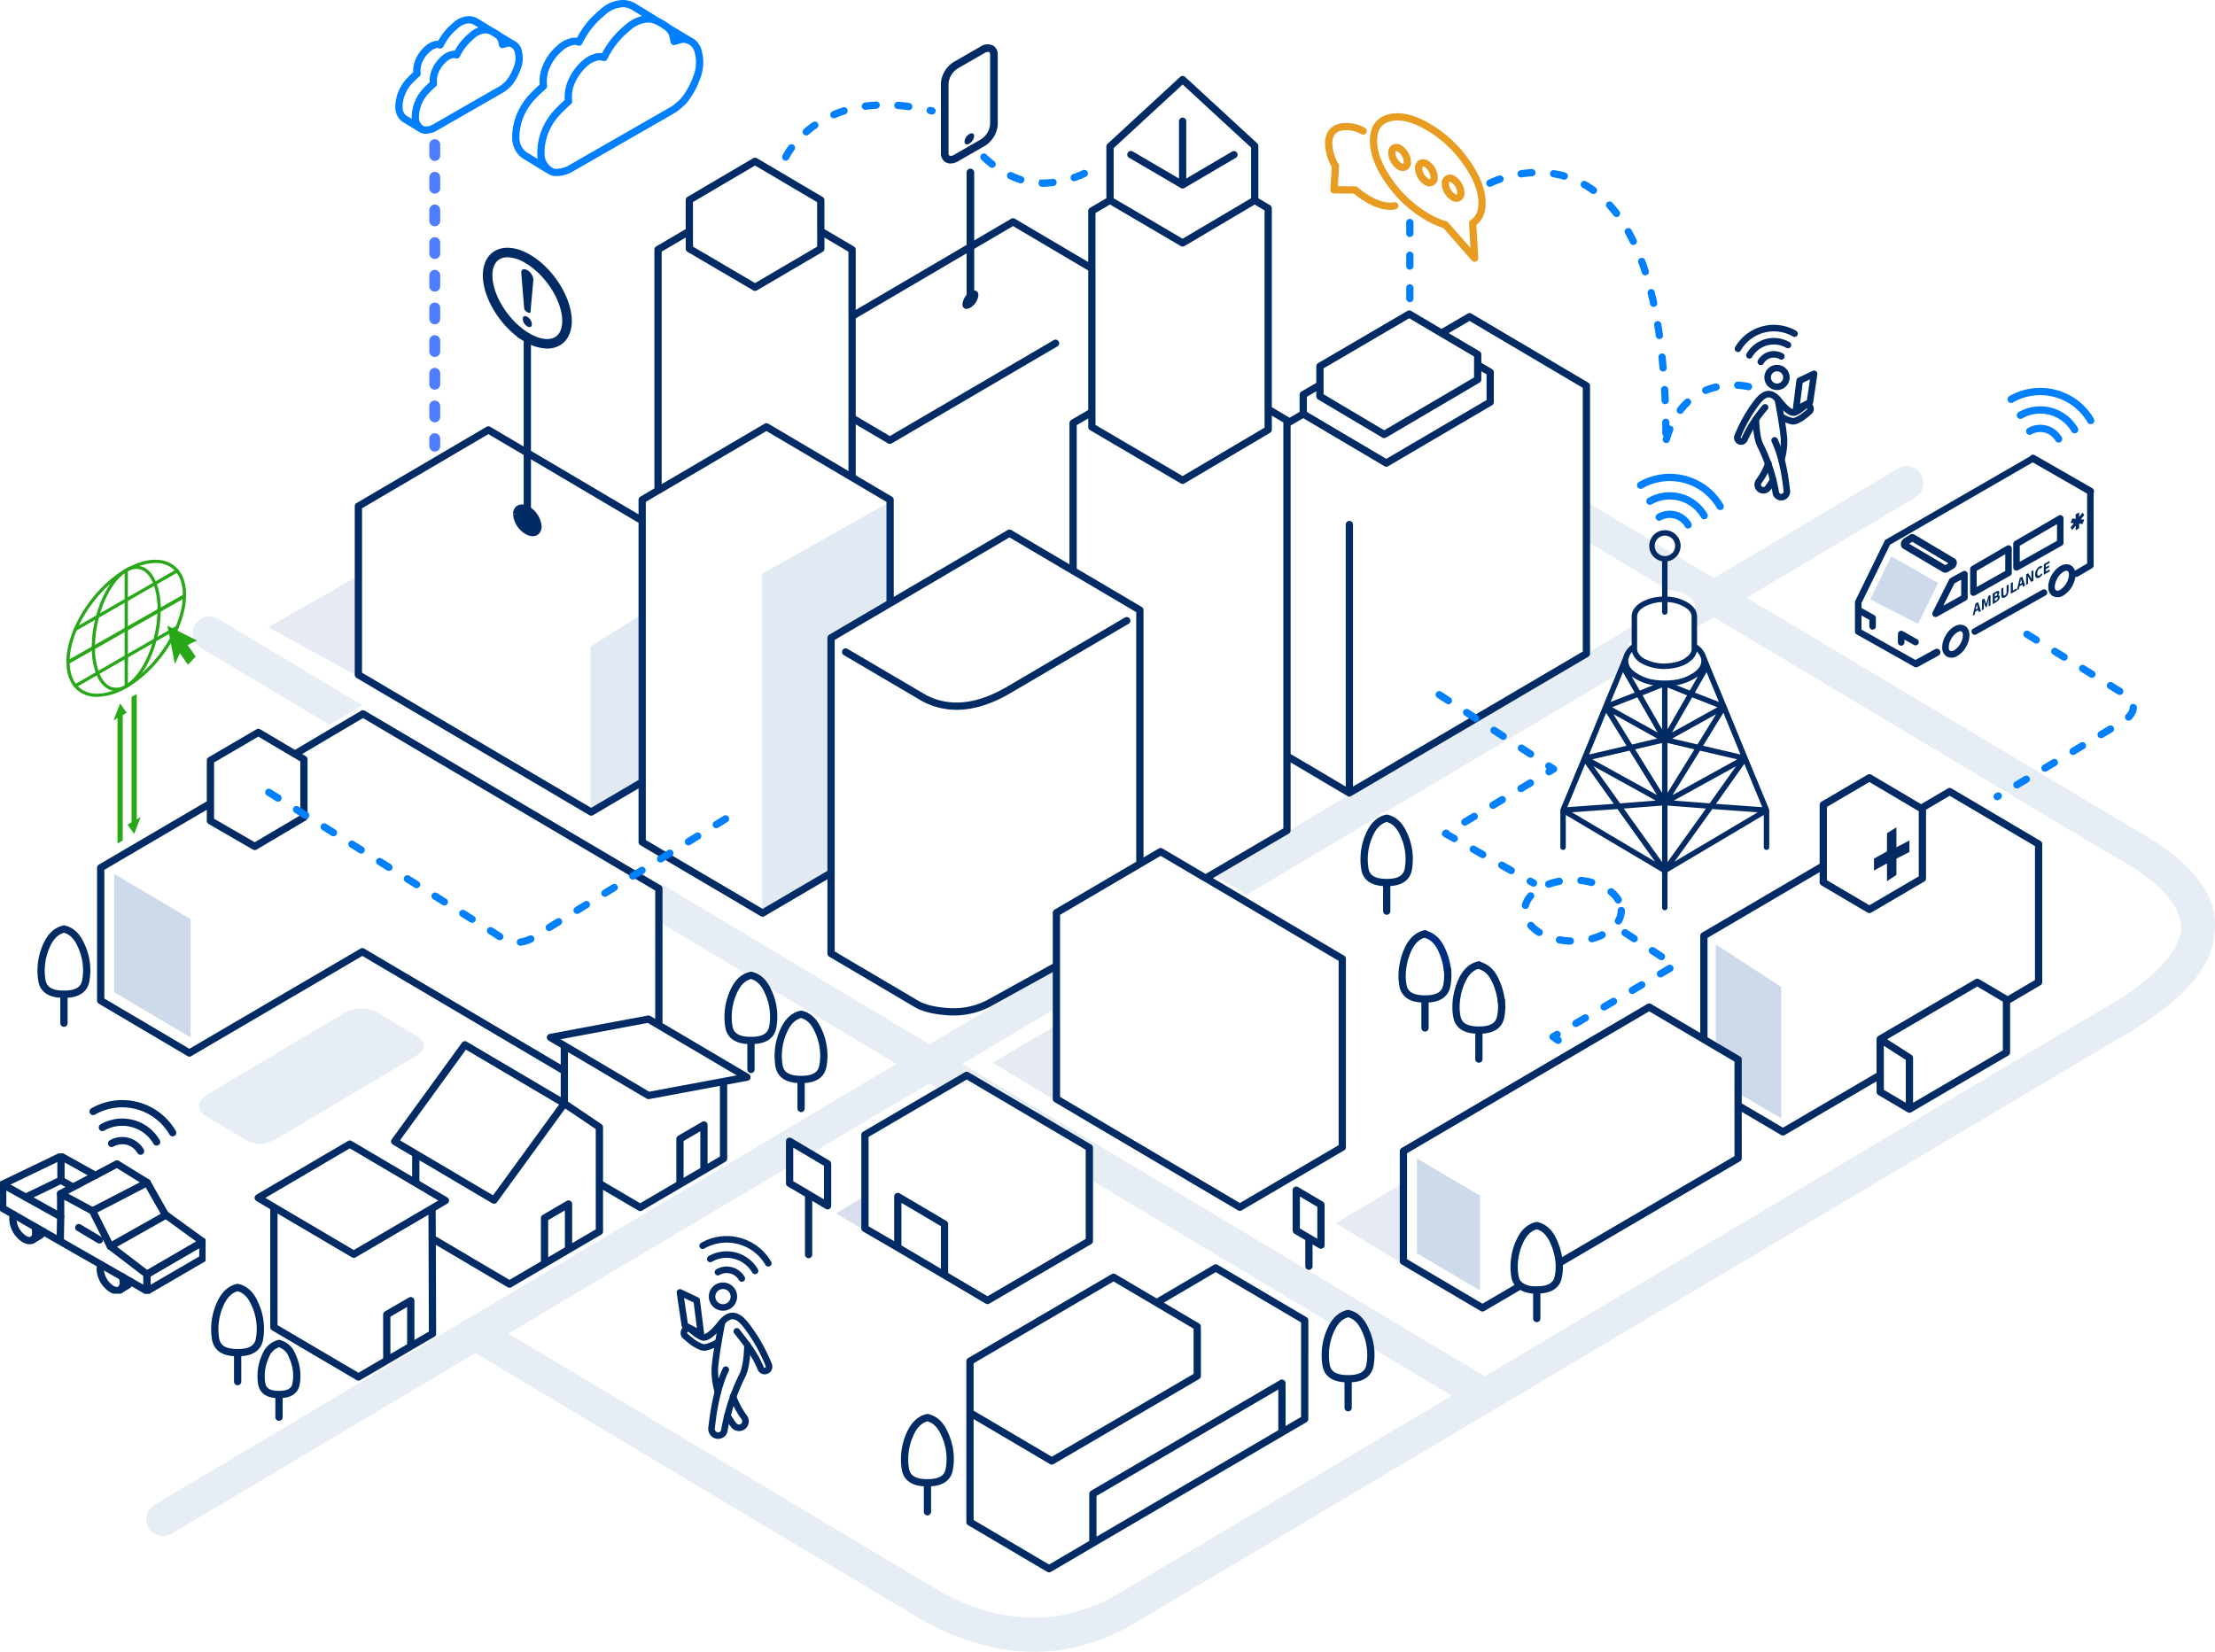 <?xml version="1.0" encoding="UTF-8"?> <svg xmlns="http://www.w3.org/2000/svg" xmlns:xlink="http://www.w3.org/1999/xlink" width="610" height="455" viewBox="0 0 610 455"><defs><clipPath id="clip-path"><rect id="Rectangle_27699" data-name="Rectangle 27699" width="26.963" height="56.459" fill="none" stroke="#707070" stroke-width="1.8"></rect></clipPath><clipPath id="clip-path-2"><rect id="Rectangle_27699-2" data-name="Rectangle 27699" width="23.23" height="48.642" fill="none" stroke="#707070" stroke-width="1.8"></rect></clipPath><clipPath id="clip-path-3"><rect id="Rectangle_27698" data-name="Rectangle 27698" width="56.616" height="38.601" fill="none" stroke="#707070" stroke-width="2"></rect></clipPath></defs><g id="Component_195_1" data-name="Component 195 – 1" transform="translate(0 1)"><g id="Group_117414" data-name="Group 117414"><g id="Group_117407" data-name="Group 117407"><g id="Group_117376" data-name="Group 117376"><g id="Group_117892" data-name="Group 117892" transform="translate(11.299)"><g id="Group_117192" data-name="Group 117192" transform="translate(28.954 127.409)"><g id="Group_117191" data-name="Group 117191" transform="translate(0 0)"><path id="Path_145580" data-name="Path 145580" d="M479.506,428.835q3.566-2.548,0-5.1l-10.984-6.6a9.042,9.042,0,0,0-7.246-.695q-.836.289-1.725.695l-38.242,22.755q-4.025,2.9,0,5.848l10.581,6.311q3.91,2.548,8.684-.058l38.932-23.161M455.3,337.872l9.029-5.385-39.738-23.8a4.547,4.547,0,0,0-3.508-.521,4.659,4.659,0,0,0-1.208,8.511L455.3,337.872M698.839,379.33l8.971,5.385,35.77-21.25a5.894,5.894,0,0,1,3.22-2.026.2.2,0,0,0,.115,0l62.683-37.23,3.048-7.469a5.488,5.488,0,0,1,2.3-3.127v-3.358L698.839,379.33m103-102.659V287.5l22.025,13.2a10.488,10.488,0,0,1,5,1.39q2.416,1.39,2.416,3.358V311.3l5.233-3.069,109.9,65.718a.939.939,0,0,0,.173.058q18.806,10.216,18.632,20.323-1.557,10.747-23.175,22.755a.224.224,0,0,1-.115.058l-168.5,100.169L629.542,431.267l26.223-15.633V404.922l-35.252,20.96-74.3-44.468v10.828l23.405,14.012a5.9,5.9,0,0,1,1.9-.811q2.99.695,4.6,4.343a4.15,4.15,0,0,1,.172.463l35.137,21.018L493.6,501.327q-.108.048-.23.116-.09.052-.23.116-.122.078-.288.174l-85.8,51.011a4.655,4.655,0,0,0-2.128,2.837,4.47,4.47,0,0,0,.518,3.474,4.35,4.35,0,0,0,2.818,2.142,4.231,4.231,0,0,0,3.45-.463l83.731-49.795,123.928,74.055a1.573,1.573,0,0,0,.173.058q30.707,16.359,58.082-.058h-.057L946.58,425.129Q973.743,410,974.356,395.137q2.144-15.362-23.233-29.182L845.54,302.842l46.408-27.561a4.376,4.376,0,0,0,2.07-2.837,4.453,4.453,0,0,0-.46-3.532,4.611,4.611,0,0,0-2.818-2.142,4.552,4.552,0,0,0-3.508.521l-50.721,30.167-34.677-20.787M732.193,503.412a6.222,6.222,0,0,1,3.738-2.664q2.99.695,4.6,4.343a19.555,19.555,0,0,1,1.323,4.111l22.485,13.491L672.9,577h0q-23.116,13.692-49.054-.116l.23.116-119.558-71.45,77.692-46.205v-7.527l6.326,3.764,31.916-18.934,2.415,1.389,8.166-4.806,33.814,20.207v9.727Z" transform="translate(-404.775 -266.626)" fill="rgba(0,72,145,0.1)"></path></g></g><path id="Path_145581" data-name="Path 145581" d="M397.2,362.35v32.6L418.24,407.4V374.8L397.2,362.35M856.293,393.5l-18.028-11.739v26.684l6.387,5v9.415l11.641,6.819Z" transform="translate(-377.052 -122.627)" fill="rgba(0,72,145,0.2)"></path><path id="Path_145583" data-name="Path 145583" d="M711.818,203.616V188.653l-19.855-18.3-20,18.446v14.82l20,11.736,19.855-11.736,3.706,2.2v55.367l5.172,3.055v.857l4.482-2.627v-5.311l4.6-2.684v-5.14l24.6-14.391,8.879,5.254,7.729-4.512L803.161,254.7v73.785l-65.282,38.377L720.7,356.7v20.5l-22.383,13.135h.029l37.583,22.215v51.912l-28.159,16.5-.029.029L657.2,451.155V414.519l-17.815,9.851a21.021,21.021,0,0,1-11.608,2.77q-6.045-.341-9.223-2.227l-23.418-13.82V388.906l-18.849,11.051L543.125,380.4V363.864L529.1,372.116h-.029l-64.1-37.806V287.88l35.8-21.016,42.353,25.014V286.11l4.367-2.57V217.179l8.62-5.054V203.53l18.1-10.651,18.1,10.679v8.566l8.62,5.083v18.361l44.335-26.013,21.694,12.821V206.557l5-2.941m20-21.787v17.532l14.137-8.309m70.569,65.618-.029.029h.029v-5.711l-3.448-2.056v4.055L747.476,268.12l-17.7-10.508v-3.141m33.474-14.277,9.97,5.882v2.855M666.965,222.376v43.688l25,14.677,23.561-13.935v-5.625m9.654,1.285L748.05,276l28.618-16.79V256.7m-28.5,142.715v-7.881q-5.23.057-5.977-3.541a16.491,16.491,0,0,1,1.322-9.88q1.666-3.6,4.655-4.283,2.988.685,4.6,4.283a15.929,15.929,0,0,1,1.322,9.88q-.747,3.6-5.919,3.541m120.219-4.6v4.54l12.7,7.481,14.6-8.538v-19.1l-.345-.2-14.252-8.424-12.7,7.453v16.79L835.514,406.21v28.526l5.172,3.055m4.252,10.051v5.111l12.355,7.281,26.78-15.676v-9.88L910.8,419.031l8.016,4.74M737.879,366.862V292.934M720.7,265.094v91.6m174.985,14.62v-.4l-.345.2m.345-.2,7.528-4.426,24.481,14.449v38.035l-8.85,5.2v14.163l-26.722,15.619-8.045-4.74v-4.654m0-9.88,8.045,5.168v14.106m-47.18-6.111V440.3l-4.252-2.513m-5.172-3.055-15.056-8.881-67.7,39.691v30.325l21.78,12.85,10.43-6.111a3.867,3.867,0,0,1-1.465-2.4,16.489,16.489,0,0,1,1.322-9.88q1.666-3.6,4.655-4.283,2.988.685,4.6,4.283a17.717,17.717,0,0,1,1.58,6.025l48.1-28.183,1.178-.714V452.954m-1.178,15.219,1.178-.685v-.028m-55.455,44.174v-7.881a7.146,7.146,0,0,1-4.511-1.142m4.511,1.142q5.172.057,5.919-3.541a14.235,14.235,0,0,0,.259-3.855m-70.08,15.791L701.1,497.7l-16.292,9.566,11.177,6.6v13.592l-40.054,23.415L633.4,537.589v30.125l21.78,12.85,12.068-7.082V559.947l52.064-30.5v13.535l6.264-3.655Zm-301.354-142.4L394,387.478v36.578L418.452,438.5l.029-.028,47.582-27.869,55.627,32.838v-6.967l-3.821-2.256,26.981-5.054,2.873,1.685V393.189l-81.487-48.114L447.5,356.154l2.471,1.456V373.6l-13.533,8-12.211-7.053V357.9l13.188-7.71,10.086,5.968M656.966,242.993,611.338,269.72l-10.4-6.139v16.362L611.4,286.11v28.5l32.871-19.3,17.527,10.337V264.979l5.172-3.027m-66.029-26.384V263.58m-44.824-51.455v4.826l18.1,10.622,18.1-10.622v-4.826M547.493,283l.46.286,29.394-17.276,23.59,13.935m-53.444,3.6.46-.257m51.2,44.745,21.665,12.735q10.062,5.254,22.872-2.056l32.871-19.3m21.751,70.929-12.413-7.31-5.718,3.369L657.2,399.871m0,0v14.648m-45.8-99.912-16.263,9.537v64.762m66.661-83.265,18.389,10.851v69.9M543.125,291.878v71.986m61.345,97.171v25.775l9.051,5.264V478.024l12.872,7.6v14.049l11.838,7,28.044-16.39v-25.7l-33.762-19.931-28.044,16.39m21.923,38.634-12.872-7.6m71.287,15.191-11.867-7L633.4,523.4v14.192M547.723,430.852l24.251,14.306-6.436,1.2V467.6l-5.4,3.17-6.609,3.855-10.947,6.425L531.948,474.8l-.6.343v12.507l-8.5,4.969-6.609,3.883-9.654,5.654-10.66-6.282-.029-.029-10.6-6.253.086,26.213-5.977,3.484-6.609,3.883-7.815,4.569L441.7,514.032V480.965l-4.31-2.57L462.615,463.6l18.159,10.708v-8.024l-5.8-3.427,19.337-26.613,27.383,16.162v-8.966m38.445,27.327v-12.45l-6.609,3.855v12.45M522.84,492.616V480.109l-6.609,3.855V496.5m5.459-44.088,9.654,6.511v15.505l.6.371m-.6-.371v.714m34.193-28.783-20.659,3.855L521.69,436.478m-40.916,29.811,21.55,12.735,19.366-26.613M441.7,480.965l22.01,12.964,21.55-12.621,3.678-2.17-8.16-4.826m-7.988,48.857V510.548l6.609-3.826v12.564m5.862-37.977.029,8.281M677.712,191.023l14.252,8.338M667.253,573.482l52.064-30.5" transform="translate(-377.571 -149.441)" fill="none" stroke="#002b65" stroke-linecap="round" stroke-linejoin="round" stroke-width="2"></path><g id="Group_117195" data-name="Group 117195" transform="translate(203.003 278.393)"><path id="Path_145584" data-name="Path 145584" d="M563.382,421.59V413.6q-5.289.058-6.045-3.59a16.757,16.757,0,0,1,1.337-10.017q1.686-3.648,4.708-4.343,3.022.695,4.649,4.343a16.185,16.185,0,0,1,1.337,10.017q-.756,3.648-5.986,3.59" transform="translate(-557.067 -395.65)" fill="none" stroke="#002b65" stroke-linecap="round" stroke-linejoin="round" stroke-width="2"></path></g><g id="Group_117196" data-name="Group 117196" transform="translate(189.198 267.651)"><path id="Path_145585" data-name="Path 145585" d="M550.633,404.449q5.231.058,5.986-3.59a16.189,16.189,0,0,0-1.337-10.017q-1.628-3.648-4.65-4.343-3.022.695-4.708,4.343a16.758,16.758,0,0,0-1.337,10.017q.756,3.648,6.045,3.59v7.99" transform="translate(-544.318 -386.5)" fill="none" stroke="#002b65" stroke-linecap="round" stroke-linejoin="round" stroke-width="2"></path></g><g id="Group_117197" data-name="Group 117197" transform="translate(0 254.909)"><path id="Path_145586" data-name="Path 145586" d="M563.382,421.59V413.6q-5.289.058-6.045-3.59a16.757,16.757,0,0,1,1.337-10.017q1.686-3.648,4.708-4.343,3.022.695,4.649,4.343a16.185,16.185,0,0,1,1.337,10.017q-.756,3.648-5.986,3.59" transform="translate(-557.067 -395.65)" fill="none" stroke="#002b65" stroke-linecap="round" stroke-linejoin="round" stroke-width="2"></path></g><g id="Group_117198" data-name="Group 117198" transform="translate(47.833 353.647)"><path id="Path_145587" data-name="Path 145587" d="M563.382,421.59V413.6q-5.289.058-6.045-3.59a16.757,16.757,0,0,1,1.337-10.017q1.686-3.648,4.708-4.343,3.022.695,4.649,4.343a16.185,16.185,0,0,1,1.337,10.017q-.756,3.648-5.986,3.59" transform="translate(-557.067 -395.65)" fill="none" stroke="#002b65" stroke-linecap="round" stroke-linejoin="round" stroke-width="2"></path></g><g id="Group_117199" data-name="Group 117199" transform="translate(60.594 369.077)"><path id="Path_145588" data-name="Path 145588" d="M436.952,496.21v-6.252q-4.138.045-4.729-2.809a13.111,13.111,0,0,1,1.046-7.838,5.486,5.486,0,0,1,3.683-3.4,5.367,5.367,0,0,1,3.638,3.4,12.665,12.665,0,0,1,1.046,7.838q-.591,2.854-4.684,2.809" transform="translate(-432.011 -475.914)" fill="none" stroke="#002b65" stroke-linecap="round" stroke-linejoin="round" stroke-width="2"></path></g><g id="Group_117200" data-name="Group 117200" transform="translate(206.154 313.369)"><path id="Path_145589" data-name="Path 145589" d="M576.031,430.2,570.8,427.13V415.55l10.462,6.2v11.58l-5.231-3.126v16.56" transform="translate(-570.8 -415.55)" fill="none" stroke="#002b65" stroke-linecap="round" stroke-linejoin="round" stroke-width="2"></path></g><g id="Group_117201" data-name="Group 117201" transform="translate(381.121 256.345)"><path id="Path_145590" data-name="Path 145590" d="M745.59,400.122a18.113,18.113,0,0,0-1.54-5.529q-1.627-3.648-4.649-4.343" transform="translate(-739.4 -390.25)" fill="none" stroke="#002e86" stroke-linecap="round" stroke-linejoin="round" stroke-width="2"></path></g><g id="Group_117202" data-name="Group 117202" transform="translate(374.836 256.222)"><path id="Path_145591" data-name="Path 145591" d="M740.281,390.25q-3.022.695-4.708,4.343a17.863,17.863,0,0,0-1.6,7.151,14.426,14.426,0,0,0,.262,2.866q.756,3.648,6.044,3.59,5.231.058,5.987-3.59a14.436,14.436,0,0,0,.2-4.487m-6.19,16.068V408.2" transform="translate(-733.974 -390.25)" fill="none" stroke="#002b65" stroke-linecap="round" stroke-linejoin="round" stroke-width="2"></path></g><g id="Group_117203" data-name="Group 117203" transform="translate(345.686 326.844)"><path id="Path_145592" data-name="Path 145592" d="M683.937,449.973l3.313,1.969V440.824l-6.8-4.024v11.117l3.487,2.056v7.788" transform="translate(-680.45 -436.8)" fill="none" stroke="#002b65" stroke-linecap="round" stroke-linejoin="round" stroke-width="2"></path></g><g id="Group_117204" data-name="Group 117204" transform="translate(419.161 145.747)"><path id="Path_145593" data-name="Path 145593" d="M1010.9,342.02V331.83l5.928-14.3,5.812-14.186,4.649-11.233.93-2.316a5.493,5.493,0,0,1,2.325-3.127V278.5q0-1.969,2.383-3.358a11.682,11.682,0,0,1,5.87-1.39h.116V262.58a3.566,3.566,0,1,1,2.557-1.042,3.485,3.485,0,0,1-2.557,1.042m-10.694,27.214a3.147,3.147,0,0,0-.116.869v.116q.058,2.49,3.139,4.227a13.249,13.249,0,0,0,4.126,1.563q.523.058,1.1.174a5.4,5.4,0,0,1,.756.058l1.075.058h1.221l1.075-.058a5.4,5.4,0,0,1,.756-.058q.581-.116,1.1-.174a13.25,13.25,0,0,0,4.126-1.563q3.081-1.737,3.139-4.227v-.116a3.115,3.115,0,0,0-.116-.869,5.341,5.341,0,0,0-2.557-3.127v.811a2.62,2.62,0,0,1-.174.926,4.2,4.2,0,0,1-.988,1.448l-1.221.926a11.011,11.011,0,0,1-4.185,1.274,12.336,12.336,0,0,1-7.5-1.274,4.658,4.658,0,0,1-2.267-2.432,2.609,2.609,0,0,1-.174-.926v-.753m-7.9,16.676,9.066-3.532-4.417-7.7m11.624-18.355a10.92,10.92,0,0,1,5.7,1.39q2.441,1.389,2.441,3.358v8.164m-8.747,10.191a4.244,4.244,0,0,1,.61.058v-.058m.61,0a3.475,3.475,0,0,0-.61.058l7.207,2.895,4.417-7.7-.93-2.316m-3.487,10.017,9.067,3.532-4.65-11.233m-18.831,7.7,7.207-2.895v15.46l7.207-12.565m-7.207-22.582v-3.474m-22.028,43.773h-.058l9.415,13.2,12.67-.984v-.058l-22.028-12.159,12.67-2.953-6.916-11.233,16.273,9.033-7.207-12.565m7.207,12.565,9.357,2.2,6.916-11.233-16.274,9.033v17.312l9.357-15.112,12.67,2.953H1061l-5.812-14.186m-16.274,26.4,12.728.984,9.358-13.2,5.928,14.3V342.02m-28.014,16.618V348.447L1010.9,331.83l15.344-1.1,12.67,17.718v-18.7m0-.058-9.357-15.112,9.357-2.2m0,36.073,12.728-17.718,15.286,1.1Zm22.027-30.919-22.027,12.159" transform="translate(-1010.9 -255.4)" fill="none" stroke="#002b65" stroke-linecap="round" stroke-linejoin="round" stroke-width="1.5"></path></g><g id="Group_117205" data-name="Group 117205" transform="translate(354.614 31.196)"><path id="Path_145594" data-name="Path 145594" d="M727.9,208.487q2.582-1.678,2.582-5.509,0-5.163-4.376-11.328a33.139,33.139,0,0,0-10.566-9.723q-6.171-3.557-10.566-2.426-4.376,1.131-4.376,6.294t4.376,11.328a33.142,33.142,0,0,0,10.566,9.723,22.211,22.211,0,0,0,4.853,2.116l8.057,9.194Zm-10.621-12.642a1.3,1.3,0,0,1-2.124,1.222,4.211,4.211,0,0,1-1.5-1.587,4.085,4.085,0,0,1-.623-2.08,1.45,1.45,0,0,1,.623-1.368,1.49,1.49,0,0,1,1.5.146,4.212,4.212,0,0,1,1.5,1.587A4.152,4.152,0,0,1,717.276,195.845Zm7.361,4.25a1.3,1.3,0,0,1-2.124,1.222,4.212,4.212,0,0,1-1.5-1.587,4.084,4.084,0,0,1-.622-2.08,1.3,1.3,0,0,1,2.124-1.222,4.212,4.212,0,0,1,1.5,1.587A4.154,4.154,0,0,1,724.637,200.1ZM709.9,191.613a1.3,1.3,0,0,1-2.124,1.222,4.212,4.212,0,0,1-1.5-1.587,4.084,4.084,0,0,1-.623-2.08,1.449,1.449,0,0,1,.623-1.368,1.435,1.435,0,0,1,1.5.146,4.21,4.21,0,0,1,1.5,1.587A4.152,4.152,0,0,1,709.9,191.613Zm-3.461,12.095q-3.083.629-7.361-1.824a22.3,22.3,0,0,1-3.5-2.517l-5.859-.055.4-6.549a12.888,12.888,0,0,1-1.868-6.129q0-3.74,3.168-4.561a9.309,9.309,0,0,1,6.327,1.049" transform="translate(-688.253 -179.227)" fill="none" stroke="#e89c22" stroke-linecap="round" stroke-linejoin="round" stroke-width="2"></path></g><g id="Group_117206" data-name="Group 117206" transform="translate(130.755)"><path id="Path_145595" data-name="Path 145595" d="M1043.874,180.934a11.02,11.02,0,0,1,0,5.5,23.114,23.114,0,0,1-1.569,4,22.251,22.251,0,0,1-2.034,3.3,9.071,9.071,0,0,1-1.337,1.39q-.755.695-1.511,1.274-.407.232-.756.463l-27.839,15.981a7.948,7.948,0,0,1-4.185,1.158,2.657,2.657,0,0,1-1.453-.405,1.472,1.472,0,0,1-.349-.174l-.058-.029-6.393-3.908a.73.73,0,0,1-.291-.174l-.348-.232a5.878,5.878,0,0,1-2.151-4.748,15.772,15.772,0,0,1,1.221-6.08,17.308,17.308,0,0,1,3.6-5.385q1.337-1.39,2.79-2.663a10.177,10.177,0,0,1,.872-5.559,13.611,13.611,0,0,1,3.894-5.1,6.967,6.967,0,0,1,2.79-1.505,3.323,3.323,0,0,1,2.208.058,23.7,23.7,0,0,1,4.591-6.485q1.1-1.042,2.267-2.027a8.348,8.348,0,0,1,5.638-2.084,6.528,6.528,0,0,1,2.848.984l6.219,3.821a17.491,17.491,0,0,1,2.906,1.795l6.277,3.764a.63.63,0,0,0,.233.116A4.509,4.509,0,0,1,1043.874,180.934Zm-41.091,32.454a.443.443,0,0,1-.116-.145,5.473,5.473,0,0,1-2.151-3.937v-.753a15.772,15.772,0,0,1,1.221-6.08,17.306,17.306,0,0,1,3.6-5.385q1.336-1.39,2.79-2.663a10.177,10.177,0,0,1,.872-5.559,14.115,14.115,0,0,1,3.894-5.153,7.374,7.374,0,0,1,2.79-1.447,3.324,3.324,0,0,1,2.209.058,23.69,23.69,0,0,1,4.591-6.485q1.1-1.042,2.267-2.027a9.473,9.473,0,0,1,3.778-1.911,5.868,5.868,0,0,1,1.86-.174,6.077,6.077,0,0,1,2.151.579m2.906,1.795a4.362,4.362,0,0,1,1.511,2.663,5.082,5.082,0,0,1,.232,1.158q.756-.232,1.569-.463a4.66,4.66,0,0,1,1.221-.174,5.786,5.786,0,0,1,1.744.579" transform="translate(-993.6 -167.495)" fill="none" stroke="#007fff" stroke-linecap="round" stroke-linejoin="round" stroke-width="2"></path></g><g id="Group_117207" data-name="Group 117207" transform="translate(98.57 4.438)"><path id="Path_145596" data-name="Path 145596" d="M471.607,186.12l-4.18-2.555a.477.477,0,0,1-.19-.114l-.228-.151a3.843,3.843,0,0,1-1.406-3.1,10.313,10.313,0,0,1,.8-3.975,11.309,11.309,0,0,1,2.356-3.521q.874-.909,1.824-1.741a6.655,6.655,0,0,1,.57-3.634,8.9,8.9,0,0,1,2.546-3.332,4.555,4.555,0,0,1,1.824-.984,2.173,2.173,0,0,1,1.444.038,15.49,15.49,0,0,1,3-4.24q.722-.681,1.482-1.325a5.459,5.459,0,0,1,3.686-1.363,4.269,4.269,0,0,1,1.862.644l4.066,2.5a11.436,11.436,0,0,1,1.9,1.174l4.1,2.461a.412.412,0,0,0,.152.076,2.947,2.947,0,0,1,1.254,1.931,7.2,7.2,0,0,1,0,3.6,15.092,15.092,0,0,1-1.026,2.612,14.555,14.555,0,0,1-1.33,2.158,5.917,5.917,0,0,1-.874.909q-.494.454-.988.833-.266.151-.494.3l-18.2,10.449a5.2,5.2,0,0,1-2.736.757,1.736,1.736,0,0,1-.95-.265.958.958,0,0,1-.228-.114Zm0,0a.284.284,0,0,1-.076-.095,3.578,3.578,0,0,1-1.406-2.574v-.492a10.313,10.313,0,0,1,.8-3.975,11.313,11.313,0,0,1,2.356-3.521q.874-.909,1.824-1.741a6.654,6.654,0,0,1,.57-3.634,9.231,9.231,0,0,1,2.546-3.369,4.823,4.823,0,0,1,1.824-.946,2.173,2.173,0,0,1,1.444.038,15.493,15.493,0,0,1,3-4.24q.722-.681,1.482-1.325a6.194,6.194,0,0,1,2.47-1.249,3.838,3.838,0,0,1,1.216-.114,3.973,3.973,0,0,1,1.406.379m1.9,1.174a2.852,2.852,0,0,1,.988,1.741,3.342,3.342,0,0,1,.152.757q.494-.151,1.026-.3a3.042,3.042,0,0,1,.8-.114,3.782,3.782,0,0,1,1.14.378" transform="translate(-465.603 -156.114)" fill="none" stroke="#007fff" stroke-linecap="round" stroke-linejoin="round" stroke-width="2"></path></g><g id="Group_117208" data-name="Group 117208" transform="translate(395.963 264.92)"><path id="Path_145597" data-name="Path 145597" d="M745.59,400.122a18.113,18.113,0,0,0-1.54-5.529q-1.627-3.648-4.649-4.343" transform="translate(-739.4 -390.25)" fill="none" stroke="#002b65" stroke-linecap="round" stroke-linejoin="round" stroke-width="2"></path></g><g id="Group_117209" data-name="Group 117209" transform="translate(389.678 264.794)"><path id="Path_145598" data-name="Path 145598" d="M740.281,390.25q-3.022.695-4.708,4.343a17.863,17.863,0,0,0-1.6,7.151,14.426,14.426,0,0,0,.262,2.866q.756,3.648,6.044,3.59,5.231.058,5.987-3.59a14.436,14.436,0,0,0,.2-4.487m-6.19,16.068V408.2" transform="translate(-733.974 -390.25)" fill="none" stroke="#002b65" stroke-linecap="round" stroke-linejoin="round" stroke-width="2"></path></g><g id="Group_117213" data-name="Group 117213" transform="translate(378.917 318.116)"><g id="Group_117212" data-name="Group 117212" transform="translate(0 0)"><path id="Path_145601" data-name="Path 145601" d="M726.628,441,709.25,430.75v26.113l17.378,10.249Z" transform="translate(-709.25 -430.75)" fill="rgba(0,72,145,0.2)"></path></g></g><g id="Group_117214" data-name="Group 117214" transform="translate(237.805 389.49)"><path id="Path_145602" data-name="Path 145602" d="M694.782,518.449q5.231.058,5.986-3.59a16.186,16.186,0,0,0-1.337-10.017q-1.628-3.648-4.65-4.343-3.022.695-4.708,4.343a16.757,16.757,0,0,0-1.337,10.017q.755,3.648,6.044,3.59v7.99" transform="translate(-688.467 -500.5)" fill="none" stroke="#002b65" stroke-linecap="round" stroke-linejoin="round" stroke-width="2"></path></g><g id="Group_117215" data-name="Group 117215" transform="translate(353.659 360.83)"><path id="Path_145603" data-name="Path 145603" d="M680.282,527.949q5.231.058,5.987-3.59a16.186,16.186,0,0,0-1.337-10.017q-1.628-3.648-4.65-4.343-3.022.695-4.708,4.343a16.756,16.756,0,0,0-1.337,10.017q.755,3.648,6.044,3.59v7.99" transform="translate(-673.968 -510)" fill="none" stroke="#002b65" stroke-linecap="round" stroke-linejoin="round" stroke-width="2"></path></g><g id="Group_117374" data-name="Group 117374" transform="translate(440.531 130.509)"><path id="Path_145807" data-name="Path 145807" d="M10.335,8.782A5.841,5.841,0,0,1,18.3,10.908" transform="translate(-5.233 2.166)" fill="none" stroke="#007fff" stroke-linecap="round" stroke-linejoin="round" stroke-width="2"></path><path id="Path_145808" data-name="Path 145808" d="M23.518,9.95A10.955,10.955,0,0,0,8.585,5.963" transform="translate(-6.034 0.582)" fill="none" stroke="#007fff" stroke-linecap="round" stroke-linejoin="round" stroke-width="2"></path><path id="Path_145809" data-name="Path 145809" d="M28.737,8.991a16.066,16.066,0,0,0-21.9-5.847" transform="translate(-6.835 -1)" fill="none" stroke="#007fff" stroke-linecap="round" stroke-linejoin="round" stroke-width="2"></path></g><path id="Path_145865" data-name="Path 145865" d="M941.182,421.842l-2.6,1.631v5l-3.586,2v3.282l3.586-1.965v4.888l2.6-1.7v-4.5l3.582-1.827v-3.19l-3.582,1.9Z" transform="translate(-430.216 -194.959)" fill="#052b65"></path></g><path id="Path_145579" data-name="Path 145579" d="M-10967.673-10893.141l-35.65,20.053v93.283l19.376-11.037v-64.984l16.274-8.906Z" transform="translate(11213.211 11030.127)" fill="rgba(0,72,145,0.6)" opacity="0.2"></path><path id="Path_145578" data-name="Path 145578" d="M-10992.493-10872.812l-14.828,9.239v45.841l14.828-8.214Z" transform="translate(11169.931 11040.648)" fill="rgba(0,72,145,0.6)" opacity="0.2"></path><path id="Path_145574" data-name="Path 145574" d="M-11543.437-10881.425l-25.488-13.956,25.488-14.537" transform="translate(11642.783 11067.157)" fill="rgba(0,46,134,0.1)"></path><path id="Path_145572" data-name="Path 145572" d="M-11547.017-10886.792l-18.49-11.176,18.49-10.951" transform="translate(11933.302 11233.914)" fill="rgba(0,46,134,0.1)"></path><path id="Path_145605" data-name="Path 145605" d="M-11547.017-10886.792l-18.49-11.176,18.49-10.951" transform="translate(11838.922 11189.707)" fill="rgba(0,46,134,0.1)"></path><path id="Path_145606" data-name="Path 145606" d="M-11556.665-10898.337l-8.121-4.744,8.121-4.98" transform="translate(11795.032 11236.341)" fill="rgba(0,46,134,0.15)"></path><g id="Group_117368" data-name="Group 117368" transform="translate(186.045 339.185)"><g id="Group_117351" data-name="Group 117351" transform="translate(0 0)" clip-path="url(#clip-path)"><path id="Path_145821" data-name="Path 145821" d="M13.4,37.082A22.948,22.948,0,0,0,16.5,42.869,1.8,1.8,0,0,1,13.594,45a26.305,26.305,0,0,1-1.707-2.621" transform="translate(2.42 7.382)" fill="none" stroke="#002b65" stroke-linecap="round" stroke-linejoin="round" stroke-width="1.8"></path><path id="Path_145822" data-name="Path 145822" d="M18.124,25.323c-.077,2.872-.388,6.174-1.349,8.216a54.611,54.611,0,0,0-5.027,15.347,1.725,1.725,0,0,1-1.637,1.329,1.748,1.748,0,0,1-.569-.052,1.909,1.909,0,0,1-1.283-2.209c.389-3.221,1.212-10.257,3.894-15.9" transform="translate(1.678 5.042)" fill="none" stroke="#002b65" stroke-linecap="round" stroke-linejoin="round" stroke-width="1.8"></path><path id="Path_145823" data-name="Path 145823" d="M9.832,39.243A20.6,20.6,0,0,1,9,32.636c.234-3.186,1.426-9.885,1.984-12.625" transform="translate(1.825 3.984)" fill="none" stroke="#002b65" stroke-linecap="round" stroke-linejoin="round" stroke-width="1.8"></path><path id="Path_145824" data-name="Path 145824" d="M11.06,25.961a10.77,10.77,0,0,1-3.339,1.32c-1.985.114-5.2-2.945-5.2-2.945A1.2,1.2,0,1,1,3.784,22.3s2.56,2.27,3.624,2.228c1.721-.067,3.936-2.989,5-4.232,2.922-3.409,5.25-.958,6.918,1.237a45.783,45.783,0,0,1,5.948,10.6,1.2,1.2,0,0,1-2.233.892c-1.577-3.916-4.137-7.1-6.57-10.185" transform="translate(0.396 3.704)" fill="none" stroke="#002b65" stroke-linecap="round" stroke-linejoin="round" stroke-width="1.8"></path><ellipse id="Ellipse_4272" data-name="Ellipse 4272" cx="3.009" cy="2.998" rx="3.009" ry="2.998" transform="translate(10.049 13.978)" fill="none" stroke="#002b65" stroke-linecap="round" stroke-linejoin="round" stroke-width="1.8"></ellipse><path id="Path_145825" data-name="Path 145825" d="M5.616,15.374,1,13.193l1.356,9.117,4.421,2.3Z" transform="translate(0.204 2.627)" fill="none" stroke="#002b65" stroke-linecap="round" stroke-linejoin="round" stroke-width="1.8"></path><path id="Path_145826" data-name="Path 145826" d="M9.694,8.646A4.823,4.823,0,0,1,16.271,10.4" transform="translate(1.974 1.593)" fill="none" stroke="#002b65" stroke-linecap="round" stroke-linejoin="round" stroke-width="1.8"></path><path id="Path_145827" data-name="Path 145827" d="M20.275,9A9.046,9.046,0,0,0,7.944,5.708" transform="translate(1.617 0.897)" fill="none" stroke="#002b65" stroke-linecap="round" stroke-linejoin="round" stroke-width="1.8"></path><path id="Path_145828" data-name="Path 145828" d="M24.279,7.6A13.267,13.267,0,0,0,6.194,2.771" transform="translate(1.261 0.2)" fill="none" stroke="#002b65" stroke-linecap="round" stroke-linejoin="round" stroke-width="1.8"></path></g></g><g id="Group_117369" data-name="Group 117369" transform="translate(477.403 88.344)"><g id="Group_117351-2" data-name="Group 117351" transform="translate(0 0)" clip-path="url(#clip-path-2)"><path id="Path_145821-2" data-name="Path 145821" d="M14.866,37.082a19.77,19.77,0,0,1-2.675,4.985,1.553,1.553,0,0,0,2.5,1.839,22.66,22.66,0,0,0,1.47-2.258" transform="translate(-5.262 1.226)" fill="none" stroke="#002b65" stroke-linecap="round" stroke-linejoin="round" stroke-width="1.8"></path><path id="Path_145822-2" data-name="Path 145822" d="M8.239,25.323C8.305,27.8,8.573,30.642,9.4,32.4a47.049,47.049,0,0,1,4.331,13.222,1.486,1.486,0,0,0,1.41,1.145,1.506,1.506,0,0,0,.49-.044,1.645,1.645,0,0,0,1.105-1.9c-.335-2.775-1.044-8.837-3.355-13.7" transform="translate(-2.069 0.837)" fill="none" stroke="#002b65" stroke-linecap="round" stroke-linejoin="round" stroke-width="1.8"></path><path id="Path_145823-2" data-name="Path 145823" d="M9.952,36.58a17.752,17.752,0,0,0,.72-5.692c-.2-2.745-1.229-8.516-1.709-10.877" transform="translate(3.235 0.662)" fill="none" stroke="#002b65" stroke-linecap="round" stroke-linejoin="round" stroke-width="1.8"></path><path id="Path_145824-2" data-name="Path 145824" d="M14.269,24.942a9.278,9.278,0,0,0,2.876,1.137c1.71.1,4.482-2.537,4.482-2.537a1.034,1.034,0,1,0-1.09-1.758s-2.206,1.956-3.122,1.919c-1.483-.058-3.391-2.575-4.308-3.646-2.518-2.937-4.523-.825-5.96,1.066a39.443,39.443,0,0,0-5.125,9.135,1.036,1.036,0,0,0,1.924.769,36.181,36.181,0,0,1,5.661-8.775" transform="translate(-0.909 0.615)" fill="none" stroke="#002b65" stroke-linecap="round" stroke-linejoin="round" stroke-width="1.8"></path><ellipse id="Ellipse_4272-2" data-name="Ellipse 4272" cx="2.592" cy="2.583" rx="2.592" ry="2.583" transform="translate(9.387 12.043)" fill="none" stroke="#002b65" stroke-linecap="round" stroke-linejoin="round" stroke-width="1.8"></ellipse><path id="Path_145825-2" data-name="Path 145825" d="M2,15.072l3.977-1.879L4.809,21.047,1,23.031Z" transform="translate(16.215 0.436)" fill="none" stroke="#002b65" stroke-linecap="round" stroke-linejoin="round" stroke-width="1.8"></path><path id="Path_145826-2" data-name="Path 145826" d="M15.36,8.557a4.155,4.155,0,0,0-5.666,1.512" transform="translate(-2.182 0.265)" fill="none" stroke="#002b65" stroke-linecap="round" stroke-linejoin="round" stroke-width="1.8"></path><path id="Path_145827-2" data-name="Path 145827" d="M7.944,8.377A7.794,7.794,0,0,1,18.567,5.541" transform="translate(-3.575 0.149)" fill="none" stroke="#002b65" stroke-linecap="round" stroke-linejoin="round" stroke-width="1.8"></path><path id="Path_145828-2" data-name="Path 145828" d="M6.194,6.685A11.429,11.429,0,0,1,21.775,2.526" transform="translate(-4.968 0.033)" fill="none" stroke="#002b65" stroke-linecap="round" stroke-linejoin="round" stroke-width="1.8"></path></g></g><g id="Group_117370" data-name="Group 117370" transform="translate(0 316.76)"><g id="Group_117349" data-name="Group 117349" clip-path="url(#clip-path-3)"><path id="Path_145811" data-name="Path 145811" d="M30.645,46.991a1.817,1.817,0,0,1-.8,1.154l-1.976,1.177c1.069-.725,1.053-2.211.633-3.558" transform="translate(5.204 -11.792)" fill="none" stroke="#002b65" stroke-linecap="round" stroke-linejoin="round" stroke-width="2"></path><path id="Path_145812" data-name="Path 145812" d="M36.487,44.585a5.353,5.353,0,0,1,.263,1.546c.019,2-1.389,2.819-3.144,1.838a6.9,6.9,0,0,1-3.214-5.393,2.918,2.918,0,0,1,.26-1.316" transform="translate(-2.78 -10.632)" fill="none" stroke="#002b65" stroke-linecap="round" stroke-linejoin="round" stroke-width="2"></path><path id="Path_145813" data-name="Path 145813" d="M62.945,28.437a1.817,1.817,0,0,1-.8,1.154l-1.976,1.177c1.069-.725,1.053-2.211.633-3.558" transform="translate(-51.164 -7.011)" fill="none" stroke="#002b65" stroke-linecap="round" stroke-linejoin="round" stroke-width="2"></path><path id="Path_145814" data-name="Path 145814" d="M68.787,26.031a5.353,5.353,0,0,1,.263,1.546c.019,2-1.389,2.819-3.144,1.838a6.9,6.9,0,0,1-3.214-5.393,2.918,2.918,0,0,1,.26-1.316" transform="translate(-59.147 -5.851)" fill="none" stroke="#002b65" stroke-linecap="round" stroke-linejoin="round" stroke-width="2"></path><line id="Line_24497" data-name="Line 24497" x2="9.45" y2="5.268" transform="translate(16.786 0.742)" fill="none" stroke="#002b65" stroke-linecap="round" stroke-linejoin="round" stroke-width="2"></line><line id="Line_24498" data-name="Line 24498" x1="3.241" y1="1.857" transform="translate(16.785 7.343)" fill="none" stroke="#002b65" stroke-linecap="round" stroke-linejoin="round" stroke-width="2"></line><path id="Path_145815" data-name="Path 145815" d="M59.8,12.28,69.5,7.6V1L53.455,8.714" transform="translate(-52.71 -0.258)" fill="none" stroke="#002b65" stroke-linecap="round" stroke-linejoin="round" stroke-width="2"></path><path id="Path_145816" data-name="Path 145816" d="M37.6,20.327V14.021l8.776,4.715,4.905,9.743,10.1,7.719V40.8L21.643,18.03v-6.6Z" transform="translate(-20.898 -2.945)" fill="none" stroke="#002b65" stroke-linecap="round" stroke-linejoin="round" stroke-width="2"></path><path id="Path_145817" data-name="Path 145817" d="M30.4,16.784,45.461,8.99,37.122,3.852,21.569,12.061" transform="translate(-4.916 -0.993)" fill="none" stroke="#002b65" stroke-linecap="round" stroke-linejoin="round" stroke-width="2"></path><path id="Path_145818" data-name="Path 145818" d="M16.382,37.357,1,46.3V41.692l15.382-8.941Z" transform="translate(39.49 -8.439)" fill="none" stroke="#002b65" stroke-linecap="round" stroke-linejoin="round" stroke-width="2"></path><path id="Path_145819" data-name="Path 145819" d="M6.175,22.767l10.207,7.411L1,39.12" transform="translate(39.489 -5.867)" fill="none" stroke="#002b65" stroke-linecap="round" stroke-linejoin="round" stroke-width="2"></path><path id="Path_145820" data-name="Path 145820" d="M14.751,28.349,29.98,19.758l-5.1-8.965" transform="translate(15.644 -2.781)" fill="none" stroke="#002b65" stroke-linecap="round" stroke-linejoin="round" stroke-width="2"></path><line id="Line_24499" data-name="Line 24499" x2="5.686" y2="3.388" transform="translate(21.689 20.393)" fill="none" stroke="#002b65" stroke-linecap="round" stroke-linejoin="round" stroke-width="2"></line><line id="Line_24500" data-name="Line 24500" x1="0.108" y2="6.506" transform="translate(16.598 17.382)" fill="none" stroke="#002b65" stroke-linecap="round" stroke-linejoin="round" stroke-width="2"></line></g></g><g id="Group_117373" data-name="Group 117373" transform="translate(25.645 303.026)"><path id="Path_145807-2" data-name="Path 145807" d="M10.335,8.782A5.841,5.841,0,0,1,18.3,10.908" transform="translate(-5.233 2.166)" fill="none" stroke="#002b65" stroke-linecap="round" stroke-linejoin="round" stroke-width="2"></path><path id="Path_145808-2" data-name="Path 145808" d="M23.518,9.95A10.955,10.955,0,0,0,8.585,5.963" transform="translate(-6.034 0.582)" fill="none" stroke="#002b65" stroke-linecap="round" stroke-linejoin="round" stroke-width="2"></path><path id="Path_145809-2" data-name="Path 145809" d="M28.737,8.991a16.066,16.066,0,0,0-21.9-5.847" transform="translate(-6.835 -1)" fill="none" stroke="#002b65" stroke-linecap="round" stroke-linejoin="round" stroke-width="2"></path></g></g><g id="Group_117400" data-name="Group 117400" transform="translate(18.286 153.183)"><path id="Path_145866" data-name="Path 145866" d="M21.972,68.667l0-34.55-1.433.823,0,34.551-1.1.631,1.827,2.547,1.8-4.634Z" transform="translate(-2.601 2.85)" fill="#28a718"></path><path id="Path_145867" data-name="Path 145867" d="M15.891,41.187l1.1-.632V75.107l1.433-.825V39.731l1.1-.631-1.827-2.547Z" transform="translate(-2.912 3.053)" fill="#28a718"></path><g id="Group_117399" data-name="Group 117399" transform="translate(0 0)"><g id="Group_117401" data-name="Group 117401" transform="translate(0 0)"><path id="Path_145868" data-name="Path 145868" d="M12.422,37.782A8.6,8.6,0,0,1,8.09,36.705c-2.665-1.533-4.132-4.583-4.132-8.59,0-8.951,7.294-20.429,16.26-25.585,4.8-2.76,9.38-3.29,12.573-1.454,2.666,1.533,4.133,4.584,4.133,8.591,0,8.951-7.294,20.429-16.26,25.585a16.936,16.936,0,0,1-8.242,2.53M28.455.887A16.058,16.058,0,0,0,20.664,3.3C11.944,8.316,4.852,19.447,4.852,28.115c0,3.675,1.308,6.452,3.686,7.819,2.908,1.673,7.165,1.143,11.68-1.453C28.936,29.466,36.03,18.335,36.03,9.667c0-3.675-1.308-6.452-3.686-7.82a7.712,7.712,0,0,0-3.888-.96" transform="translate(-3.958 0)" fill="#28a718"></path><path id="Path_145869" data-name="Path 145869" d="M6.277,19.4a.445.445,0,0,1-.223-.831l28-16.107a.446.446,0,1,1,.446.771L6.5,19.34a.447.447,0,0,1-.223.06" transform="translate(-3.794 0.201)" fill="#28a718"></path><path id="Path_145870" data-name="Path 145870" d="M6.277,33.777a.447.447,0,0,1-.387-.223.442.442,0,0,1,.164-.607l28-16.108a.446.446,0,1,1,.446.773L6.5,33.718a.447.447,0,0,1-.223.06" transform="translate(-3.794 1.402)" fill="#28a718"></path><path id="Path_145871" data-name="Path 145871" d="M19.15,27.491c-.247,0-.447.876-.447.63V2.724a.447.447,0,0,1,.894,0v25.4a.446.446,0,0,1-.447.445" transform="translate(-2.666 0.191)" fill="#28a718"></path><path id="Path_145872" data-name="Path 145872" d="M19.15,33.29a.446.446,0,0,1-.447-.445V24.658a.447.447,0,0,1,.894,0v8.186a.446.446,0,0,1-.447.445" transform="translate(-2.666 2.023)" fill="#28a718"></path><path id="Path_145873" data-name="Path 145873" d="M17.063,36.016a4.613,4.613,0,0,1-1.536-.26c-1.688-.593-3.061-2.145-3.972-4.489a20.62,20.62,0,0,1-1.177-7.3,33.6,33.6,0,0,1,1.162-8.565c1.633-6.081,4.741-11.063,8.115-13a5.441,5.441,0,0,1,4.576-.631c1.687.594,3.059,2.146,3.97,4.492a20.558,20.558,0,0,1,1.178,7.292,33.583,33.583,0,0,1-1.162,8.564c-1.63,6.081-4.74,11.064-8.116,13a6.116,6.116,0,0,1-3.038.89M22.681,2.4a5.2,5.2,0,0,0-2.58.774c-3.175,1.827-6.124,6.6-7.7,12.462a32.64,32.64,0,0,0-1.132,8.336,19.675,19.675,0,0,0,1.118,6.974c.812,2.094,2,3.467,3.434,3.97a4.516,4.516,0,0,0,3.831-.56c3.177-1.827,6.127-6.6,7.7-12.463a32.625,32.625,0,0,0,1.132-8.334,19.65,19.65,0,0,0-1.118-6.971c-.812-2.094-2-3.468-3.435-3.972A3.746,3.746,0,0,0,22.681,2.4" transform="translate(-3.395 0.127)" fill="#28a718"></path><path id="Path_145874" data-name="Path 145874" d="M8.6,27.335,40.659,9.126V7.958L8.6,26.207Z" transform="translate(-8.035 1.397)" fill="#28a718"></path><path id="Path_145880" data-name="Path 145880" d="M37.675,20.836l-8.148-4.062L31.6,27.339l1.383-2.973,2.22,3.178,2.118-2.267L35.1,22.1Z" transform="translate(-1.718 1.401)" fill="#28a718"></path></g></g></g><g id="Group_117406" data-name="Group 117406" transform="translate(259.623 11.703)"><g id="Group_117633" data-name="Group 117633" transform="translate(0 0)"><path id="Path_145885" data-name="Path 145885" d="M4.784,56.726a.548.548,0,0,1-.549-.547V21.14a.549.549,0,0,1,1.1,0V56.179a.547.547,0,0,1-.549.547" transform="translate(2.838 13.672)" fill="#052b65" stroke="#002b65" stroke-width="1"></path><path id="Path_145886" data-name="Path 145886" d="M2.135,31.837a2.14,2.14,0,0,1-1.086-.275A2.278,2.278,0,0,1,0,29.465v-19.3A7.058,7.058,0,0,1,3.449,4.7l7.2-4.14A2.975,2.975,0,0,1,13.6.275a2.277,2.277,0,0,1,1.049,2.1v19.3A7.065,7.065,0,0,1,11.2,27.137L4,31.277a3.815,3.815,0,0,1-1.864.561M12.508,1.093a2.739,2.739,0,0,0-1.313.416L4,5.649a6.053,6.053,0,0,0-2.9,4.514v19.3a1.272,1.272,0,0,0,.5,1.151,1.992,1.992,0,0,0,1.851-.29l7.2-4.138a6.057,6.057,0,0,0,2.9-4.516V2.371a1.273,1.273,0,0,0-.5-1.15,1.069,1.069,0,0,0-.539-.128" transform="translate(0 0)" fill="#052b65" stroke="#002b65" stroke-width="1"></path><path id="Path_145887" data-name="Path 145887" d="M6.249,15.2a2.749,2.749,0,0,1-1.329,2.09c-.735.423-1.331.173-1.331-.559a2.75,2.75,0,0,1,1.331-2.092c.733-.423,1.329-.171,1.329.561" transform="translate(2.405 9.582)" fill="#052b65"></path><path id="Path_145888" data-name="Path 145888" d="M7.636,41.725A4.528,4.528,0,0,1,5.445,45.17c-1.211.7-2.193.283-2.193-.922A4.531,4.531,0,0,1,5.445,40.8c1.209-.7,2.191-.283,2.191.923" transform="translate(2.179 26.865)" fill="#052b65"></path></g></g><g id="Group_117408" data-name="Group 117408" transform="translate(511.744 125.266)"><g id="Group_117408-2" data-name="Group 117408" transform="translate(0 0)"><g id="Group_117408-3" data-name="Group 117408"><path id="Path_145889" data-name="Path 145889" d="M577.939,282.265a1.457,1.457,0,0,0-.521-.151,1.933,1.933,0,0,0-.72.072,3.393,3.393,0,0,0-.719.322,4.607,4.607,0,0,0-.587.408,5.289,5.289,0,0,0-.785.8,6.13,6.13,0,0,0-.541.756q-.047.073-.092.151a6.59,6.59,0,0,0-.456.94,5.212,5.212,0,0,0-.257.848,4.256,4.256,0,0,0-.119.986q0,.1.007.191a1.879,1.879,0,0,0,.68,1.532l.026.02a.812.812,0,0,0,.119.072,1.957,1.957,0,0,0,2.007-.2,6.332,6.332,0,0,0,2.838-4.55q.013-.172.013-.342a3.249,3.249,0,0,0-.092-.815A1.625,1.625,0,0,0,578,282.3m-14.508-.237,12.053-6.773v-6.7L563.49,275.6Zm-2.2,1.519-9.663,5.438-.007-6.51,9.67-5.629Zm18.68.217,3.868-2.262v-20.4m-48.145,47.49L519.9,299.744v-8.055l8.079-16.505,40.066-23.133m-26.851,42.8,7.961-4.445v-6.464l-3.413,1.874Zm3.433,10.922a.815.815,0,0,0,.145.092,1.966,1.966,0,0,0,2.02-.21,5.537,5.537,0,0,0,2.006-2.1,7.139,7.139,0,0,0,.357-.7,5.188,5.188,0,0,0,.469-1.861q.007-.108.006-.217a3.442,3.442,0,0,0-.079-.776,1.8,1.8,0,0,0-.4-.769,1.512,1.512,0,0,0-.33-.27.039.039,0,0,1-.027-.013l-.073-.04a1.376,1.376,0,0,0-.363-.118,2.239,2.239,0,0,0-1.571.368,5.214,5.214,0,0,0-1.558,1.407q-.19.253-.37.546-.048.075-.092.151a6.594,6.594,0,0,0-.376.743,5.4,5.4,0,0,0-.363,1.124,4.607,4.607,0,0,0-.092.907A2.008,2.008,0,0,0,544.626,305.774Zm-8.937-3.117-3.96-2.223v2.308M519.9,293.78l3.96,2.229v2.308m28.13,1.427,19.066-10.725" transform="translate(-519.9 -252.05)" fill="rgba(0,0,0,0)" stroke="#002b65" stroke-linecap="round" stroke-linejoin="round" stroke-width="1.8"></path><path id="Path_145893" data-name="Path 145893" d="M79.251,0l15.79,9.07" transform="translate(-31.094)" fill="none" stroke="#002b65" stroke-linecap="round" stroke-width="2"></path></g><g id="Group_117409" data-name="Group 117409" transform="translate(12.738 21.848)"><path id="Path_145890" data-name="Path 145890" d="M567.881,334.1l-.027-.013a.311.311,0,0,0-.317.053l-1.5.934a.948.948,0,0,0-.317.368.838.838,0,0,0-.119.46v.039a.475.475,0,0,0,.066.2.191.191,0,0,0,.033.046l.073.046,10.931,6.457.007-.007a.326.326,0,0,0,.31-.033l1.518-.881a.913.913,0,0,0,.343-.342,1.016,1.016,0,0,0,.132-.473v-.026a.323.323,0,0,0-.132-.3.255.255,0,0,0-.073-.026Zm-2.185,2.084a.164.164,0,0,0,.033.033l.039.013" transform="translate(-565.595 -334.061)" fill="none" stroke="#002b65" stroke-linecap="round" stroke-linejoin="round" stroke-width="2"></path></g><g id="Group_117410" data-name="Group 117410" transform="translate(58.468 14.861)"><path id="Path_145891" data-name="Path 145891" d="M745.139,309.3l-.475-.671-.937,1.171V308.55l-.964.552v1.236l-.937-.079-.475,1.223.937.079-.937,1.17.475.671.937-1.17v1.249l.964-.552V311.68l.937.079.475-1.21-.937-.079Z" transform="translate(-741.35 -308.55)" fill="#002b65"></path></g><g id="Group_117412" data-name="Group 117412" transform="translate(31.511 28.236)"><g id="Group_117411" data-name="Group 117411" transform="translate(0 0)"><path id="Path_145892" data-name="Path 145892" d="M641.742,372.237l-.7.395L640.25,376l.581-.342.158-.776.779-.447.158.6.607-.355-.792-2.446m-.37.71.013-.013.264,1.052-.541.316.264-1.355m3.815.21v-2.906l-.62.355-.555,2.144-.013.013-.555-1.512-.634.368v2.906l.515-.3v-1.065q0-.289-.066-.947l.013-.013.568,1.486.317-.184.568-2.13.013-.013q-.079.907-.079,1.039v1.065l.528-.3m8.726-7.93-.7.408L652.422,369l.581-.342.158-.776.779-.447.158.592.607-.342-.792-2.459m-.37.71h.013q.185.71.211.815l.053.237-.541.3.264-1.355m2.957-.105h-.013l-.911-1.552-.594.329v2.92l.541-.316v-1.039q0-.224-.066-1.013h.013l.911,1.552.594-.342v-2.907l-.541.316v1.026q0,.276.066,1.026m3.921-3.209v-.592l1.016-.579V360.9l-1.584.907v2.92l1.624-.947v-.552l-1.056.618v-.671l.871-.5v-.552l-.871.5m-1.307.355.317-.592a.721.721,0,0,0-.766.053,2.447,2.447,0,0,0-.845.894,2.59,2.59,0,0,0-.37,1.328q0,.7.356.907a.8.8,0,0,0,.832-.092,2.195,2.195,0,0,0,.832-.907l-.317-.237a1.333,1.333,0,0,1-.488.565.355.355,0,0,1-.449,0,.793.793,0,0,1-.172-.592,1.765,1.765,0,0,1,.185-.8,1.173,1.173,0,0,1,.436-.5.457.457,0,0,1,.449-.026m-6.785,5.524-1,.579v-2.354l-.581.329v2.906l1.584-.907V368.5m-2.178-1.118-.554.329v1.631a1.088,1.088,0,0,1-.449,1.026q-.436.25-.436-.526v-1.618l-.581.329v1.565q0,1.407,1.017.815a1.872,1.872,0,0,0,.713-.71,2.579,2.579,0,0,0,.29-1.276v-1.565m-3.5,2.012-.871.513v2.906l.951-.552a2.25,2.25,0,0,0,.7-.6,1.359,1.359,0,0,0,.29-.815q0-.539-.462-.421v-.013a1.121,1.121,0,0,0,.33-.828q0-.723-.937-.184m-.013.526q.4-.237.4.079a.66.66,0,0,1-.409.579l-.264.158v-.658l.277-.158m.04,1.118q.475-.276.475.079a.79.79,0,0,1-.475.671l-.317.184v-.75Z" transform="translate(-640.25 -360.9)" fill="#002b65"></path></g></g></g><path id="Path_145889-2" data-name="Path 145889" d="M-8226.725-10743.975l5.669-3.108" transform="translate(8242.69 10800.523)" fill="none" stroke="#002b65" stroke-linecap="round" stroke-width="2"></path></g><path id="Path_145894" data-name="Path 145894" d="M724.718,380.554l-5.512,11.258-13.175-6.76,5.809-11.863Z" transform="translate(-190.978 -220.956)" fill="rgba(0,72,145,0.2)"></path><g id="Group_117415" data-name="Group 117415" transform="translate(133.727 67.997)"><g id="Group_117404" data-name="Group 117404" transform="translate(0 0)"><path id="Path_145882" data-name="Path 145882" d="M4.468,40.226A6.053,6.053,0,0,0,7.4,44.835c1.62.931,2.932.381,2.932-1.233A6.053,6.053,0,0,0,7.4,38.993c-1.62-.931-2.932-.381-2.932,1.233" transform="translate(4.097 32.417)" fill="#002b65" stroke="#002b65" stroke-width="2"></path><path id="Path_145883" data-name="Path 145883" d="M16.966,26.271a6.076,6.076,0,0,0,3.078-.768c1.9-1.093,2.949-3.253,2.949-6.081,0-6.185-5.032-14.109-11.213-17.666C8.426-.169,5.2-.532,2.949.768,1.047,1.861,0,4.02,0,6.847c0,6.185,5.032,14.111,11.215,17.666a11.84,11.84,0,0,0,5.751,1.757M6.036,1.122a10.677,10.677,0,0,1,5.179,1.611C17.086,6.11,21.862,13.6,21.862,19.422c0,2.409-.846,4.222-2.384,5.105-1.9,1.09-4.7.735-7.7-.991C5.907,20.161,1.131,12.674,1.131,6.847c0-2.406.846-4.22,2.384-5.105a5.008,5.008,0,0,1,2.522-.62" transform="translate(0 0)" fill="#002b65" stroke="#002b65" stroke-width="1.5"></path><path id="Path_145884" data-name="Path 145884" d="M6.821,13.764l.8-8.854A3.293,3.293,0,0,0,5.953,2.237c-.994-.571-1.749-.205-1.669.752l.8,9.777A1.7,1.7,0,0,0,5.953,13.8c.458.263.842.249.868-.039m-.868,1.323A2.527,2.527,0,0,1,7.2,17.116c0,.74-.507,1.017-1.25.59A2.491,2.491,0,0,1,4.7,15.677c0-.758.489-1.029,1.252-.59" transform="translate(5.543 3.199)" fill="#002b65"></path><line id="Line_24502" data-name="Line 24502" y2="48.929" transform="translate(11.496 23.983)" fill="none" stroke="#002b65" stroke-width="2"></line></g></g></g><g id="Group_117413" data-name="Group 117413" transform="translate(553.866 106.843)"><path id="Path_145807-3" data-name="Path 145807" d="M10.335,8.782A5.841,5.841,0,0,1,18.3,10.908" transform="translate(-5.233 2.166)" fill="none" stroke="#007fff" stroke-linecap="round" stroke-linejoin="round" stroke-width="2"></path><path id="Path_145808-3" data-name="Path 145808" d="M23.518,9.95A10.955,10.955,0,0,0,8.585,5.963" transform="translate(-6.034 0.582)" fill="none" stroke="#007fff" stroke-linecap="round" stroke-linejoin="round" stroke-width="2"></path><path id="Path_145809-3" data-name="Path 145809" d="M28.737,8.991a16.066,16.066,0,0,0-21.9-5.847" transform="translate(-6.835 -1)" fill="none" stroke="#007fff" stroke-linecap="round" stroke-linejoin="round" stroke-width="2"></path></g></g><path id="Path_145895" data-name="Path 145895" d="M-8809.092-11138.052s9.405-20.192,40.292-12.713" transform="translate(9025.477 11180.313)" fill="none" stroke="#007fff" stroke-linecap="round" stroke-width="2" stroke-dasharray="3 6"></path><path id="Path_145896" data-name="Path 145896" d="M-8699.992-10999.426s7.019,7.346,16.291,7.193a27.991,27.991,0,0,0,15.586-5.135" transform="translate(8970.957 11041.686)" fill="none" stroke="#007fff" stroke-linecap="round" stroke-width="2" stroke-dasharray="3 6"></path><path id="Path_145897" data-name="Path 145897" d="M-8965.109-11018.367v83.061" transform="translate(9084.845 11057.203)" fill="none" stroke="#4e7dff" stroke-linecap="round" stroke-width="3" stroke-dasharray="3 6"></path><path id="Path_145898" data-name="Path 145898" d="M-8482.719-10965.884v20.938" transform="translate(8870.984 11026.185)" fill="none" stroke="#007fff" stroke-linecap="round" stroke-width="2" stroke-dasharray="3 6"></path><path id="Path_145899" data-name="Path 145899" d="M-8441.875-10988.58s48.955-25.2,48.483,71.875" transform="translate(8852.189 11038.033)" fill="none" stroke="#007fff" stroke-linecap="round" stroke-width="2" stroke-dasharray="3 6"></path><path id="Path_145900" data-name="Path 145900" d="M21.847.233S4.351-3.157,0,15.945" transform="translate(459.724 104.121) rotate(3)" fill="none" stroke="#007fff" stroke-linecap="round" stroke-width="2" stroke-dasharray="3 6"></path><path id="Path_145901" data-name="Path 145901" d="M-9064.792-10674.07l62.276,38.884s3.233,2.5,6.429,2.427,6.351-2.728,6.351-2.728l52.37-32.264" transform="translate(9138.812 10891.317)" fill="none" stroke="#007fff" stroke-linecap="round" stroke-width="2" stroke-dasharray="3 6"></path><path id="Path_145902" data-name="Path 145902" d="M-8174.918-10753.026l26.055,16.042s3.018,2.058,3.219,4-2.409,3.764-2.409,3.764l-35.073,20.919" transform="translate(8733.134 10926.732)" fill="none" stroke="#007fff" stroke-linecap="round" stroke-width="2" stroke-dasharray="3 6"></path><path id="Path_145903" data-name="Path 145903" d="M-8467.715-10724.07l31.477,20.487L-8466-10685.8l24.248,13.626" transform="translate(8864.078 10914.424)" fill="none" stroke="#007fff" stroke-linecap="round" stroke-linejoin="round" stroke-width="2" stroke-dasharray="3 6"></path><g id="Ellipse_4273" data-name="Ellipse 4273" transform="translate(418.885 240.414)" fill="none" stroke="#007fff" stroke-linecap="round" stroke-linejoin="round" stroke-width="2" stroke-dasharray="3 6"><ellipse cx="14.307" cy="9.412" rx="14.307" ry="9.412" stroke="none"></ellipse><ellipse cx="14.307" cy="9.412" rx="13.307" ry="8.412" fill="none"></ellipse></g><path id="Path_145904" data-name="Path 145904" d="M-8389.85-10602.166l13.724,9.006-33.544,19.673,3.063,2.105" transform="translate(8837.373 10858.089)" fill="none" stroke="#007fff" stroke-linecap="round" stroke-linejoin="round" stroke-width="2" stroke-dasharray="3 6"></path></g></svg> 